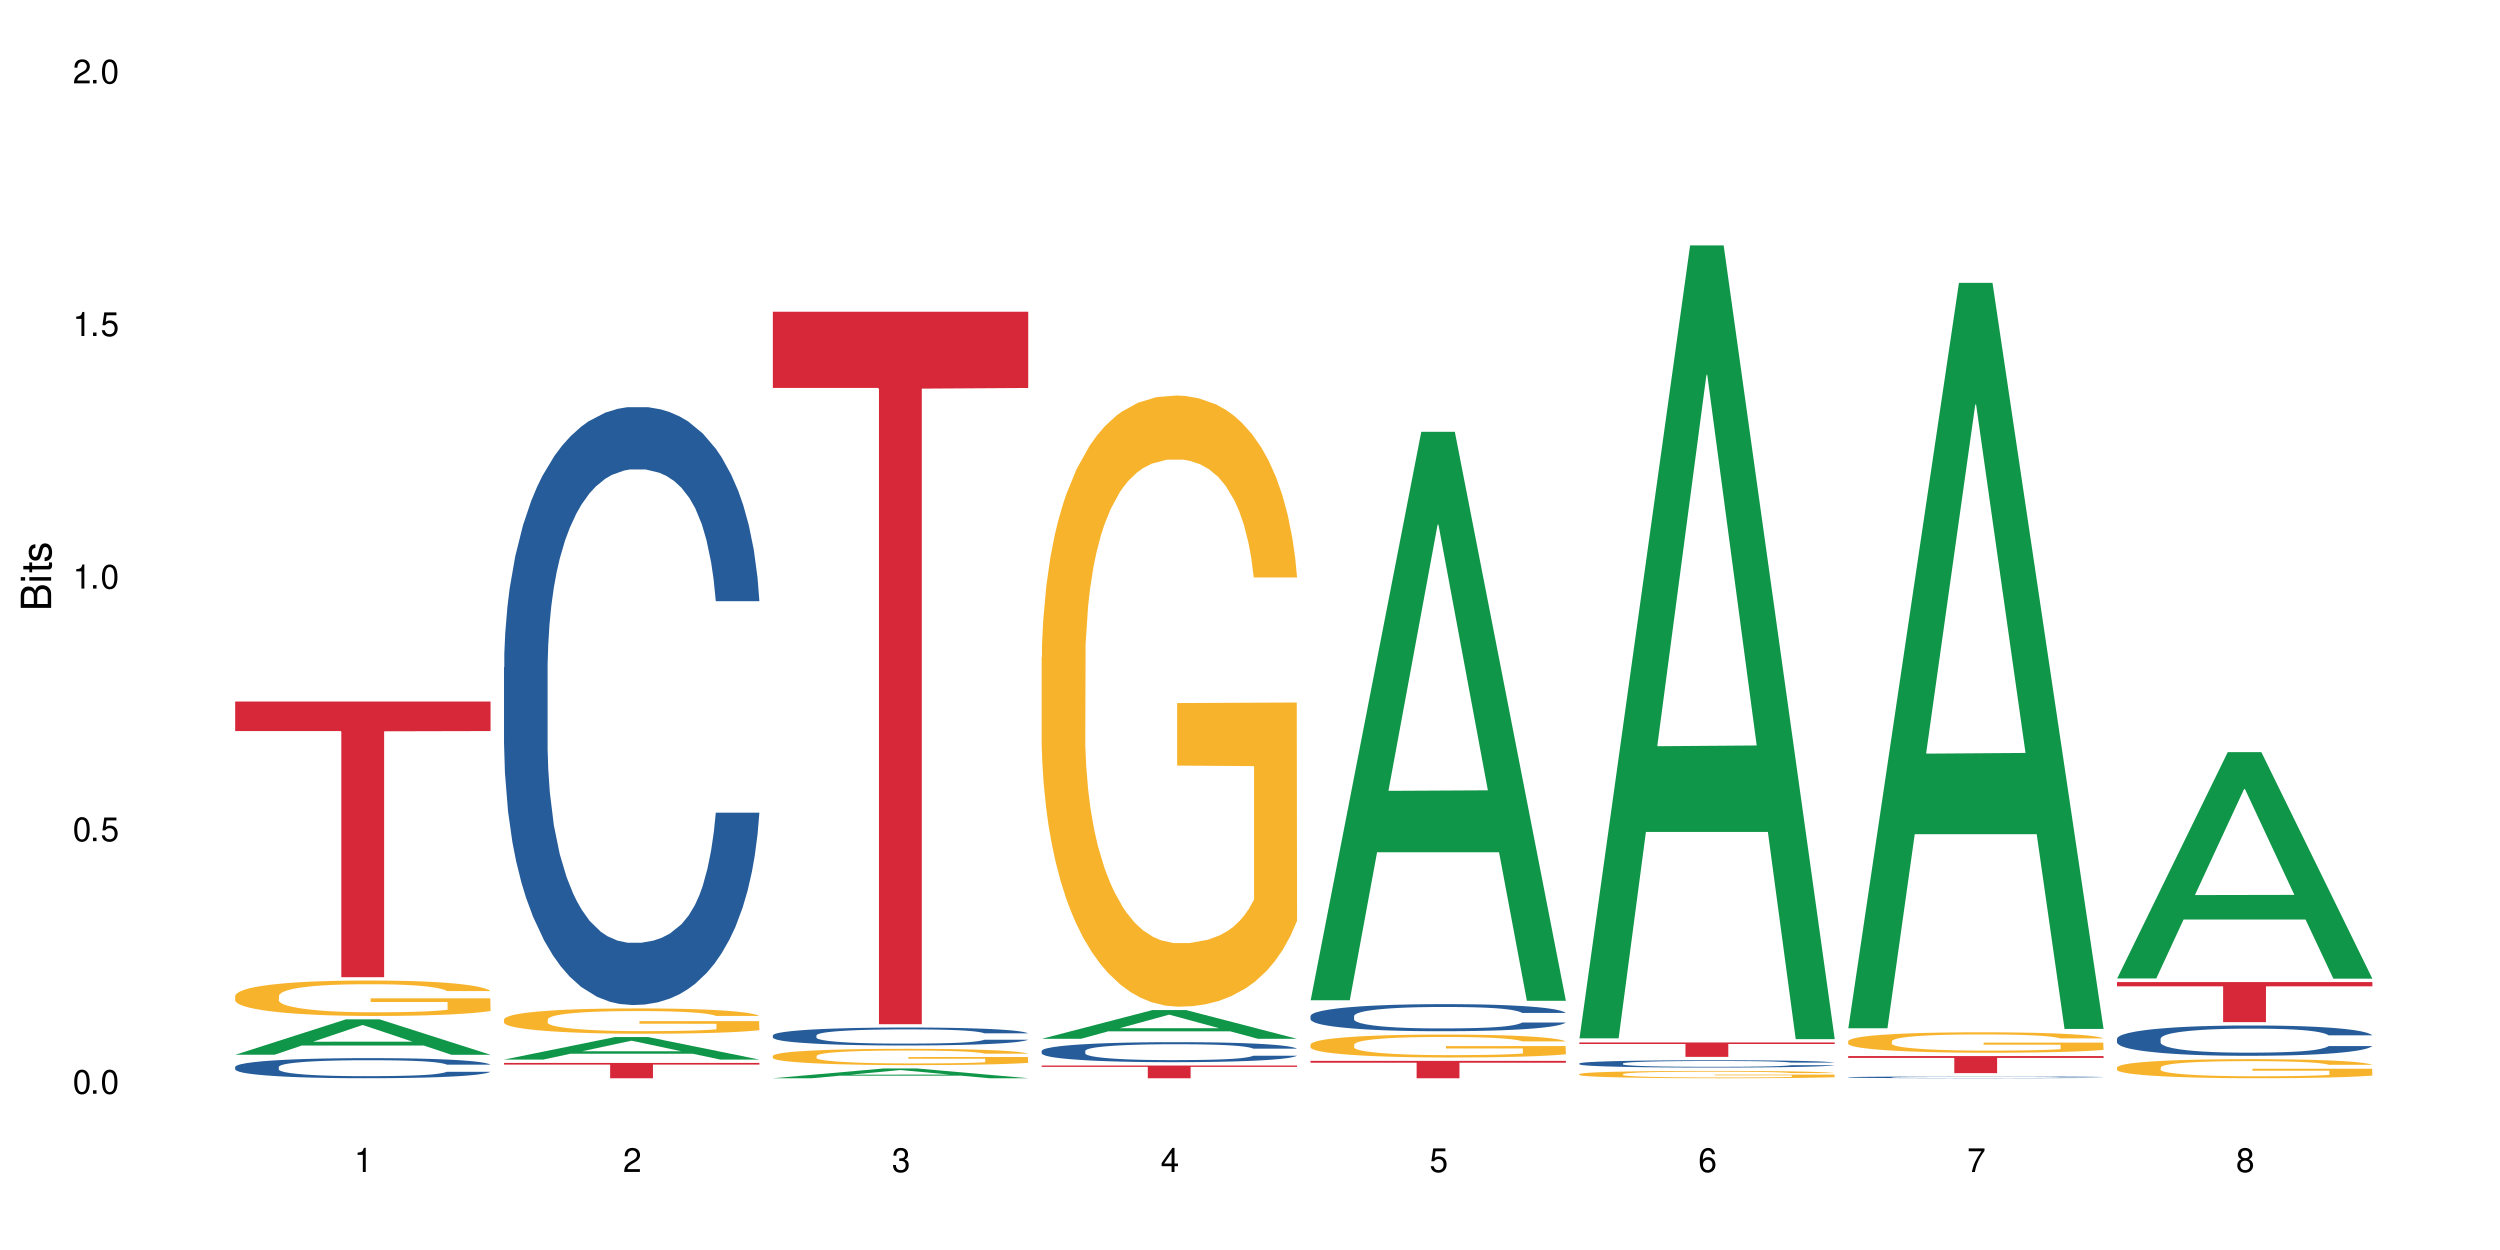 <?xml version="1.0" encoding="UTF-8"?>
<svg xmlns="http://www.w3.org/2000/svg" xmlns:xlink="http://www.w3.org/1999/xlink" width="720" height="360" viewBox="0 0 720 360">
<defs>
<g>
<g id="glyph-0-0">
</g>
<g id="glyph-0-1">
<path d="M 2.641 -6.938 C 2 -6.938 1.422 -6.656 1.078 -6.172 C 0.641 -5.562 0.406 -4.641 0.406 -3.359 C 0.406 -1.016 1.188 0.219 2.641 0.219 C 4.078 0.219 4.859 -1.016 4.859 -3.297 C 4.859 -4.641 4.656 -5.547 4.203 -6.172 C 3.844 -6.656 3.281 -6.938 2.641 -6.938 Z M 2.641 -6.188 C 3.547 -6.188 4 -5.25 4 -3.375 C 4 -1.406 3.562 -0.484 2.625 -0.484 C 1.734 -0.484 1.281 -1.438 1.281 -3.344 C 1.281 -5.25 1.734 -6.188 2.641 -6.188 Z M 2.641 -6.188 "/>
</g>
<g id="glyph-0-2">
<path d="M 1.828 -1 L 0.828 -1 L 0.828 0 L 1.828 0 Z M 1.828 -1 "/>
</g>
<g id="glyph-0-3">
<path d="M 4.562 -6.797 L 1.062 -6.797 L 0.547 -3.094 L 1.328 -3.094 C 1.719 -3.562 2.047 -3.734 2.578 -3.734 C 3.484 -3.734 4.062 -3.109 4.062 -2.094 C 4.062 -1.125 3.484 -0.531 2.578 -0.531 C 1.828 -0.531 1.375 -0.906 1.188 -1.672 L 0.328 -1.672 C 0.453 -1.109 0.547 -0.844 0.75 -0.594 C 1.125 -0.078 1.828 0.219 2.594 0.219 C 3.969 0.219 4.922 -0.781 4.922 -2.219 C 4.922 -3.562 4.031 -4.484 2.719 -4.484 C 2.25 -4.484 1.859 -4.359 1.469 -4.062 L 1.734 -5.969 L 4.562 -5.969 Z M 4.562 -6.797 "/>
</g>
<g id="glyph-0-4">
<path d="M 2.484 -4.938 L 2.484 0 L 3.328 0 L 3.328 -6.938 L 2.766 -6.938 C 2.469 -5.875 2.281 -5.734 0.984 -5.562 L 0.984 -4.938 Z M 2.484 -4.938 "/>
</g>
<g id="glyph-0-5">
<path d="M 4.859 -0.828 L 1.281 -0.828 C 1.359 -1.406 1.672 -1.781 2.5 -2.281 L 3.469 -2.828 C 4.406 -3.344 4.906 -4.062 4.906 -4.906 C 4.906 -5.484 4.672 -6.031 4.266 -6.406 C 3.859 -6.766 3.375 -6.938 2.719 -6.938 C 1.859 -6.938 1.219 -6.625 0.844 -6.031 C 0.609 -5.672 0.5 -5.234 0.484 -4.531 L 1.328 -4.531 C 1.359 -5.016 1.406 -5.281 1.531 -5.516 C 1.75 -5.938 2.188 -6.203 2.703 -6.203 C 3.469 -6.203 4.031 -5.641 4.031 -4.891 C 4.031 -4.344 3.719 -3.859 3.125 -3.516 L 2.234 -3 C 0.812 -2.172 0.406 -1.531 0.328 -0.016 L 4.859 -0.016 Z M 4.859 -0.828 "/>
</g>
<g id="glyph-0-6">
<path d="M 2.125 -3.188 L 2.578 -3.188 C 3.5 -3.188 3.984 -2.766 3.984 -1.922 C 3.984 -1.062 3.469 -0.531 2.594 -0.531 C 1.656 -0.531 1.203 -1 1.156 -2.016 L 0.312 -2.016 C 0.344 -1.453 0.438 -1.094 0.609 -0.781 C 0.953 -0.109 1.625 0.219 2.547 0.219 C 3.953 0.219 4.859 -0.625 4.859 -1.938 C 4.859 -2.828 4.516 -3.297 3.703 -3.594 C 4.344 -3.844 4.656 -4.328 4.656 -5.031 C 4.656 -6.219 3.875 -6.938 2.578 -6.938 C 1.203 -6.938 0.484 -6.172 0.453 -4.703 L 1.297 -4.703 C 1.312 -5.125 1.344 -5.359 1.453 -5.578 C 1.641 -5.969 2.062 -6.203 2.594 -6.203 C 3.344 -6.203 3.797 -5.75 3.797 -5 C 3.797 -4.516 3.609 -4.219 3.25 -4.047 C 3.016 -3.953 2.703 -3.922 2.125 -3.906 Z M 2.125 -3.188 "/>
</g>
<g id="glyph-0-7">
<path d="M 3.141 -1.672 L 3.141 0 L 3.984 0 L 3.984 -1.672 L 4.984 -1.672 L 4.984 -2.438 L 3.984 -2.438 L 3.984 -6.938 L 3.359 -6.938 L 0.266 -2.578 L 0.266 -1.672 Z M 3.141 -2.438 L 1 -2.438 L 3.141 -5.5 Z M 3.141 -2.438 "/>
</g>
<g id="glyph-0-8">
<path d="M 4.781 -5.125 C 4.609 -6.266 3.891 -6.938 2.844 -6.938 C 2.094 -6.938 1.422 -6.578 1.031 -5.953 C 0.594 -5.266 0.406 -4.422 0.406 -3.172 C 0.406 -2 0.578 -1.25 0.984 -0.641 C 1.359 -0.078 1.953 0.219 2.703 0.219 C 3.984 0.219 4.922 -0.75 4.922 -2.094 C 4.922 -3.375 4.062 -4.281 2.844 -4.281 C 2.172 -4.281 1.641 -4.031 1.281 -3.516 C 1.281 -5.234 1.828 -6.188 2.797 -6.188 C 3.391 -6.188 3.797 -5.797 3.938 -5.125 Z M 2.734 -3.531 C 3.547 -3.531 4.062 -2.953 4.062 -2.031 C 4.062 -1.156 3.484 -0.531 2.703 -0.531 C 1.922 -0.531 1.328 -1.188 1.328 -2.078 C 1.328 -2.938 1.906 -3.531 2.734 -3.531 Z M 2.734 -3.531 "/>
</g>
<g id="glyph-0-9">
<path d="M 4.984 -6.797 L 0.438 -6.797 L 0.438 -5.969 L 4.109 -5.969 C 2.5 -3.656 1.828 -2.234 1.328 0 L 2.219 0 C 2.594 -2.172 3.453 -4.047 4.984 -6.094 Z M 4.984 -6.797 "/>
</g>
<g id="glyph-0-10">
<path d="M 3.75 -3.656 C 4.469 -4.094 4.688 -4.438 4.688 -5.078 C 4.688 -6.172 3.844 -6.938 2.641 -6.938 C 1.438 -6.938 0.594 -6.172 0.594 -5.094 C 0.594 -4.438 0.812 -4.094 1.516 -3.656 C 0.734 -3.266 0.359 -2.703 0.359 -1.922 C 0.359 -0.656 1.281 0.219 2.641 0.219 C 3.984 0.219 4.922 -0.656 4.922 -1.922 C 4.922 -2.703 4.531 -3.266 3.75 -3.656 Z M 2.641 -6.188 C 3.359 -6.188 3.812 -5.75 3.812 -5.062 C 3.812 -4.406 3.344 -3.984 2.641 -3.984 C 1.922 -3.984 1.453 -4.406 1.453 -5.078 C 1.453 -5.75 1.922 -6.188 2.641 -6.188 Z M 2.641 -3.266 C 3.484 -3.266 4.062 -2.719 4.062 -1.906 C 4.062 -1.078 3.484 -0.531 2.625 -0.531 C 1.797 -0.531 1.219 -1.094 1.219 -1.906 C 1.219 -2.719 1.781 -3.266 2.641 -3.266 Z M 2.641 -3.266 "/>
</g>
<g id="glyph-1-0">
</g>
<g id="glyph-1-1">
<path d="M 0 -0.953 L 0 -4.891 C 0 -5.719 -0.234 -6.344 -0.734 -6.797 C -1.188 -7.234 -1.812 -7.469 -2.5 -7.469 C -3.547 -7.469 -4.188 -7 -4.625 -5.875 C -4.984 -6.688 -5.625 -7.094 -6.531 -7.094 C -7.172 -7.094 -7.734 -6.859 -8.141 -6.391 C -8.562 -5.922 -8.75 -5.344 -8.75 -4.5 L -8.75 -0.953 Z M -4.984 -2.062 L -7.766 -2.062 L -7.766 -4.219 C -7.766 -4.844 -7.688 -5.203 -7.453 -5.5 C -7.219 -5.812 -6.859 -5.969 -6.375 -5.969 C -5.891 -5.969 -5.531 -5.812 -5.297 -5.5 C -5.062 -5.203 -4.984 -4.844 -4.984 -4.219 Z M -0.984 -2.062 L -4 -2.062 L -4 -4.781 C -4 -5.766 -3.438 -6.359 -2.484 -6.359 C -1.547 -6.359 -0.984 -5.766 -0.984 -4.781 Z M -0.984 -2.062 "/>
</g>
<g id="glyph-1-2">
<path d="M -6.281 -1.797 L -6.281 -0.797 L 0 -0.797 L 0 -1.797 Z M -8.75 -1.797 L -8.75 -0.797 L -7.484 -0.797 L -7.484 -1.797 Z M -8.75 -1.797 "/>
</g>
<g id="glyph-1-3">
<path d="M -6.281 -3.047 L -6.281 -2.016 L -8.016 -2.016 L -8.016 -1.016 L -6.281 -1.016 L -6.281 -0.172 L -5.469 -0.172 L -5.469 -1.016 L -0.719 -1.016 C -0.078 -1.016 0.281 -1.453 0.281 -2.234 C 0.281 -2.5 0.25 -2.719 0.188 -3.047 L -0.641 -3.047 C -0.609 -2.906 -0.594 -2.766 -0.594 -2.562 C -0.594 -2.141 -0.719 -2.016 -1.156 -2.016 L -5.469 -2.016 L -5.469 -3.047 Z M -6.281 -3.047 "/>
</g>
<g id="glyph-1-4">
<path d="M -4.531 -5.25 C -5.766 -5.25 -6.469 -4.422 -6.469 -2.969 C -6.469 -1.516 -5.719 -0.562 -4.547 -0.562 C -3.562 -0.562 -3.094 -1.062 -2.734 -2.562 L -2.516 -3.484 C -2.344 -4.188 -2.094 -4.469 -1.641 -4.469 C -1.047 -4.469 -0.641 -3.875 -0.641 -3 C -0.641 -2.453 -0.797 -2 -1.062 -1.75 C -1.25 -1.594 -1.422 -1.531 -1.875 -1.469 L -1.875 -0.406 C -0.422 -0.453 0.281 -1.266 0.281 -2.922 C 0.281 -4.5 -0.5 -5.516 -1.719 -5.516 C -2.656 -5.516 -3.172 -4.984 -3.469 -3.734 L -3.703 -2.766 C -3.891 -1.953 -4.156 -1.609 -4.594 -1.609 C -5.188 -1.609 -5.547 -2.125 -5.547 -2.938 C -5.547 -3.75 -5.203 -4.172 -4.531 -4.203 Z M -4.531 -5.25 "/>
</g>
</g>
</defs>
<rect x="-72" y="-36" width="864" height="432" fill="rgb(100%, 100%, 100%)" fill-opacity="1"/>
<path fill-rule="nonzero" fill="rgb(6.275%, 58.824%, 28.235%)" fill-opacity="1" d="M 67.73 303.77 L 67.809 303.762 L 99.637 293.566 L 109.301 293.566 L 141.281 303.781 L 130.047 303.781 L 122.031 301.113 L 86.906 301.113 L 79.047 303.77 L 67.73 303.77 L 90.285 300.012 L 118.809 300 L 104.586 295.234 L 104.43 295.227 L 104.27 295.254 L 90.207 300 L 90.285 300.012 Z M 67.73 303.77 "/>
<path fill-rule="nonzero" fill="rgb(14.51%, 36.078%, 60%)" fill-opacity="1" d="M 67.73 307.262 L 67.82 307.258 L 67.82 307.129 L 68.09 306.93 L 68.719 306.676 L 69.344 306.5 L 70.961 306.188 L 73.203 305.887 L 75.535 305.652 L 77.238 305.516 L 78.766 305.41 L 82.262 305.215 L 84.504 305.113 L 86.926 305.023 L 89.887 304.934 L 92.039 304.879 L 96.883 304.797 L 100.469 304.758 L 103.25 304.742 L 109.262 304.742 L 112.848 304.766 L 115.449 304.789 L 118.32 304.832 L 120.742 304.879 L 124.957 304.996 L 128.727 305.145 L 130.43 305.23 L 133.121 305.395 L 135.184 305.555 L 136.617 305.691 L 138.234 305.887 L 139.668 306.125 L 140.746 306.395 L 141.281 306.621 L 128.727 306.621 L 128.098 306.41 L 127.379 306.246 L 126.035 306.027 L 124.688 305.875 L 122.805 305.723 L 121.102 305.621 L 118.77 305.52 L 116.707 305.457 L 114.555 305.41 L 112.488 305.379 L 108.543 305.348 L 103.969 305.348 L 102.266 305.355 L 98.766 305.398 L 96.883 305.438 L 94.191 305.512 L 92.309 305.578 L 90.066 305.684 L 88.539 305.773 L 86.656 305.914 L 85.312 306.035 L 83.785 306.211 L 82.891 306.34 L 82.082 306.488 L 81.363 306.664 L 80.828 306.848 L 80.469 307.047 L 80.289 307.234 L 80.289 308.055 L 80.469 308.246 L 80.918 308.469 L 82.082 308.793 L 83.785 309.074 L 85.762 309.293 L 87.645 309.453 L 88.719 309.527 L 90.156 309.613 L 92.398 309.719 L 95.629 309.824 L 97.512 309.867 L 100.383 309.91 L 103.34 309.93 L 107.289 309.93 L 110.785 309.91 L 113.117 309.883 L 115.539 309.84 L 118.859 309.75 L 120.922 309.664 L 122.715 309.566 L 124.062 309.465 L 124.957 309.379 L 126.305 309.215 L 127.379 309.035 L 128.188 308.852 L 128.727 308.672 L 141.281 308.672 L 140.746 308.883 L 139.938 309.09 L 139.129 309.242 L 137.875 309.426 L 136.441 309.59 L 134.375 309.777 L 132.672 309.898 L 130.43 310.031 L 128.367 310.129 L 126.125 310.223 L 122.805 310.328 L 120.652 310.379 L 118.32 310.426 L 115.539 310.469 L 112.043 310.508 L 108.273 310.527 L 104.777 310.531 L 101.008 310.523 L 98.227 310.5 L 94.551 310.453 L 89.977 310.359 L 86.656 310.258 L 84.055 310.156 L 81.812 310.051 L 79.301 309.91 L 76.074 309.676 L 74.098 309.496 L 72.754 309.348 L 71.23 309.141 L 70.152 308.957 L 68.898 308.66 L 68 308.285 L 67.73 307.992 Z M 67.73 307.262 "/>
<path fill-rule="nonzero" fill="rgb(96.863%, 70.196%, 16.863%)" fill-opacity="1" d="M 67.73 286.762 L 67.82 286.754 L 67.82 286.566 L 68.18 286.148 L 69.078 285.57 L 70.242 285.094 L 71.5 284.719 L 72.305 284.523 L 73.652 284.242 L 74.816 284.039 L 77.777 283.617 L 81.543 283.227 L 83.609 283.059 L 85.941 282.902 L 89.258 282.723 L 90.785 282.66 L 95.449 282.508 L 100.738 282.414 L 106.57 282.387 L 109.262 282.398 L 112.938 282.434 L 117.961 282.535 L 120.832 282.629 L 123.074 282.723 L 125.406 282.844 L 128.277 283.031 L 130.969 283.254 L 133.121 283.48 L 135.273 283.758 L 137.066 284.059 L 138.594 284.383 L 139.938 284.777 L 140.746 285.102 L 141.281 285.43 L 128.816 285.43 L 128.098 285.102 L 127.289 284.852 L 125.945 284.543 L 124.598 284.32 L 123.254 284.141 L 120.742 283.898 L 118.59 283.75 L 115.898 283.617 L 113.297 283.535 L 110.336 283.48 L 108.543 283.461 L 103.789 283.461 L 99.484 283.527 L 96.973 283.602 L 95.18 283.676 L 92.668 283.816 L 91.141 283.926 L 90.246 284 L 87.555 284.289 L 85.762 284.551 L 84.773 284.73 L 83.52 285.008 L 82.621 285.262 L 81.633 285.633 L 81.098 285.914 L 80.379 286.547 L 80.289 288.227 L 80.559 288.582 L 81.098 288.965 L 81.812 289.301 L 82.891 289.656 L 83.965 289.926 L 85.852 290.289 L 87.465 290.531 L 88.719 290.691 L 91.141 290.941 L 92.129 291.027 L 94.461 291.195 L 96.883 291.324 L 99.844 291.438 L 102.086 291.492 L 105.672 291.539 L 110.246 291.539 L 115.629 291.484 L 119.039 291.406 L 121.371 291.332 L 122.895 291.27 L 124.777 291.164 L 126.125 291.074 L 127.379 290.969 L 128.906 290.812 L 128.906 288.582 L 106.75 288.574 L 106.75 287.527 L 141.195 287.52 L 141.281 291.164 L 139.398 291.418 L 137.066 291.66 L 134.824 291.848 L 132.492 292.004 L 129.176 292.184 L 126.484 292.293 L 122.355 292.426 L 118.59 292.508 L 114.645 292.566 L 111.145 292.594 L 107.02 292.602 L 103.34 292.582 L 99.395 292.527 L 96.254 292.453 L 93.383 292.359 L 90.516 292.238 L 86.926 292.043 L 84.594 291.883 L 82.172 291.688 L 79.75 291.453 L 77.598 291.203 L 76.164 291.008 L 74.727 290.781 L 73.203 290.504 L 71.766 290.188 L 70.691 289.898 L 69.703 289.57 L 68.988 289.262 L 68.27 288.844 L 67.91 288.508 L 67.73 288.219 Z M 67.73 286.762 "/>
<path fill-rule="nonzero" fill="rgb(83.922%, 15.686%, 22.353%)" fill-opacity="1" d="M 67.73 202.047 L 141.281 202.047 L 141.281 210.543 L 110.629 210.617 L 110.629 281.426 L 98.297 281.426 L 98.297 210.695 L 98.117 210.543 L 67.73 210.543 Z M 67.73 202.047 "/>
<path fill-rule="nonzero" fill="rgb(6.275%, 58.824%, 28.235%)" fill-opacity="1" d="M 145.156 305.156 L 145.234 305.148 L 177.059 298.684 L 186.723 298.684 L 218.707 305.16 L 207.469 305.16 L 199.453 303.469 L 164.328 303.469 L 156.469 305.156 L 145.156 305.156 L 167.707 302.77 L 196.23 302.766 L 182.008 299.742 L 181.852 299.738 L 181.695 299.754 L 167.629 302.766 L 167.707 302.77 Z M 145.156 305.156 "/>
<path fill-rule="nonzero" fill="rgb(14.51%, 36.078%, 60%)" fill-opacity="1" d="M 145.156 192.188 L 145.242 192.031 L 145.242 188.254 L 145.512 182.273 L 146.141 174.719 L 146.77 169.523 L 148.383 160.238 L 150.625 151.266 L 152.957 144.34 L 154.664 140.246 L 156.188 137.102 L 159.684 131.277 L 161.93 128.285 L 164.352 125.609 L 167.309 122.934 L 169.461 121.359 L 174.305 118.844 L 177.895 117.742 L 180.676 117.27 L 186.684 117.27 L 190.273 117.898 L 192.875 118.684 L 195.742 119.945 L 198.164 121.359 L 202.383 124.824 L 206.148 129.23 L 207.852 131.75 L 210.543 136.629 L 212.605 141.348 L 214.043 145.441 L 215.656 151.266 L 217.094 158.348 L 218.168 166.375 L 218.707 173.145 L 206.148 173.145 L 205.52 166.848 L 204.805 161.969 L 203.457 155.516 L 202.113 150.949 L 200.23 146.387 L 198.523 143.395 L 196.191 140.406 L 194.129 138.516 L 191.977 137.102 L 189.914 136.156 L 185.969 135.211 L 181.391 135.211 L 179.688 135.527 L 176.191 136.785 L 174.305 137.887 L 171.613 140.09 L 169.73 142.137 L 167.488 145.285 L 165.965 147.961 L 164.082 152.051 L 162.734 155.672 L 161.211 160.867 L 160.312 164.801 L 159.508 169.207 L 158.789 174.402 L 158.25 179.91 L 157.891 185.734 L 157.711 191.402 L 157.711 215.797 L 157.891 221.465 L 158.34 228.074 L 159.508 237.676 L 161.211 246.016 L 163.184 252.629 L 165.066 257.348 L 166.145 259.551 L 167.578 262.07 L 169.82 265.219 L 173.051 268.367 L 174.934 269.625 L 177.805 270.883 L 180.766 271.516 L 184.711 271.516 L 188.211 270.883 L 190.543 270.098 L 192.965 268.84 L 196.281 266.164 L 198.344 263.645 L 200.141 260.652 L 201.484 257.664 L 202.383 255.145 L 203.727 250.266 L 204.805 244.914 L 205.609 239.406 L 206.148 234.055 L 218.707 234.055 L 218.168 240.352 L 217.359 246.488 L 216.555 251.055 L 215.297 256.562 L 213.863 261.441 L 211.801 266.949 L 210.094 270.57 L 207.852 274.504 L 205.789 277.496 L 203.547 280.172 L 200.23 283.32 L 198.074 284.895 L 195.742 286.309 L 192.965 287.57 L 189.465 288.672 L 185.699 289.301 L 182.199 289.457 L 178.434 289.141 L 175.652 288.512 L 171.973 287.098 L 167.398 284.262 L 164.082 281.273 L 161.48 278.281 L 159.238 275.133 L 156.727 270.883 L 153.496 263.961 L 151.523 258.609 L 150.176 254.199 L 148.652 248.062 L 147.574 242.555 L 146.32 233.738 L 145.422 222.566 L 145.156 213.906 Z M 145.156 192.188 "/>
<path fill-rule="nonzero" fill="rgb(96.863%, 70.196%, 16.863%)" fill-opacity="1" d="M 145.156 293.547 L 145.242 293.543 L 145.242 293.406 L 145.602 293.109 L 146.5 292.695 L 147.664 292.355 L 148.922 292.086 L 149.73 291.949 L 151.074 291.746 L 152.242 291.602 L 155.199 291.301 L 158.969 291.02 L 161.031 290.902 L 163.363 290.789 L 166.684 290.66 L 168.207 290.613 L 172.871 290.508 L 178.164 290.441 L 183.992 290.422 L 186.684 290.426 L 190.363 290.453 L 195.387 290.527 L 198.254 290.594 L 200.496 290.66 L 202.828 290.746 L 205.699 290.879 L 208.391 291.039 L 210.543 291.199 L 212.695 291.402 L 214.492 291.613 L 216.016 291.848 L 217.359 292.129 L 218.168 292.359 L 218.707 292.594 L 206.238 292.594 L 205.52 292.359 L 204.715 292.18 L 203.367 291.961 L 202.023 291.801 L 200.676 291.676 L 198.164 291.5 L 196.012 291.395 L 193.32 291.301 L 190.723 291.242 L 187.762 291.199 L 185.969 291.188 L 181.211 291.188 L 176.906 291.234 L 174.395 291.289 L 172.602 291.34 L 170.09 291.441 L 168.566 291.52 L 167.668 291.574 L 164.977 291.781 L 163.184 291.969 L 162.195 292.094 L 160.941 292.293 L 160.043 292.473 L 159.059 292.742 L 158.52 292.941 L 157.801 293.395 L 157.711 294.594 L 157.98 294.848 L 158.52 295.121 L 159.238 295.363 L 160.312 295.613 L 161.391 295.809 L 163.273 296.07 L 164.887 296.242 L 166.145 296.355 L 168.566 296.535 L 169.551 296.594 L 171.883 296.715 L 174.305 296.809 L 177.266 296.891 L 179.508 296.93 L 183.098 296.961 L 187.672 296.961 L 193.055 296.922 L 196.461 296.867 L 198.793 296.816 L 200.32 296.77 L 202.203 296.695 L 203.547 296.629 L 204.805 296.555 L 206.328 296.441 L 206.328 294.848 L 184.172 294.84 L 184.172 294.094 L 218.617 294.09 L 218.707 296.695 L 216.824 296.875 L 214.492 297.047 L 212.25 297.184 L 209.918 297.297 L 206.598 297.422 L 203.906 297.504 L 199.781 297.594 L 196.012 297.656 L 192.066 297.695 L 188.566 297.715 L 184.441 297.723 L 180.766 297.707 L 176.816 297.668 L 173.68 297.617 L 170.809 297.551 L 167.938 297.461 L 164.352 297.32 L 162.016 297.207 L 159.594 297.07 L 157.172 296.902 L 155.02 296.723 L 153.586 296.582 L 152.152 296.422 L 150.625 296.223 L 149.191 295.996 L 148.113 295.789 L 147.129 295.555 L 146.41 295.336 L 145.691 295.035 L 145.332 294.793 L 145.156 294.59 Z M 145.156 293.547 "/>
<path fill-rule="nonzero" fill="rgb(83.922%, 15.686%, 22.353%)" fill-opacity="1" d="M 145.156 306.125 L 218.707 306.125 L 218.707 306.598 L 188.051 306.602 L 188.051 310.531 L 175.719 310.531 L 175.719 306.605 L 175.539 306.598 L 145.156 306.598 Z M 145.156 306.125 "/>
<path fill-rule="nonzero" fill="rgb(6.275%, 58.824%, 28.235%)" fill-opacity="1" d="M 222.578 310.531 L 222.656 310.527 L 254.48 307.723 L 264.148 307.723 L 296.129 310.531 L 284.895 310.531 L 276.879 309.801 L 241.75 309.801 L 233.895 310.531 L 222.578 310.531 L 245.129 309.496 L 273.656 309.492 L 259.434 308.18 L 259.273 308.18 L 259.117 308.188 L 245.051 309.492 L 245.129 309.496 Z M 222.578 310.531 "/>
<path fill-rule="nonzero" fill="rgb(14.51%, 36.078%, 60%)" fill-opacity="1" d="M 222.578 298.176 L 222.668 298.172 L 222.668 298.059 L 222.938 297.879 L 223.562 297.652 L 224.191 297.496 L 225.809 297.219 L 228.051 296.949 L 230.383 296.742 L 232.086 296.617 L 233.609 296.523 L 237.109 296.348 L 239.352 296.258 L 241.773 296.18 L 244.734 296.098 L 246.887 296.051 L 251.73 295.977 L 255.316 295.941 L 258.098 295.93 L 264.109 295.93 L 267.695 295.945 L 270.297 295.973 L 273.168 296.008 L 275.59 296.051 L 279.805 296.156 L 283.57 296.289 L 285.277 296.363 L 287.969 296.508 L 290.031 296.652 L 291.465 296.773 L 293.082 296.949 L 294.516 297.16 L 295.59 297.402 L 296.129 297.605 L 283.57 297.605 L 282.945 297.418 L 282.227 297.27 L 280.883 297.078 L 279.535 296.941 L 277.652 296.801 L 275.949 296.711 L 273.617 296.621 L 271.551 296.566 L 269.398 296.523 L 267.336 296.496 L 263.391 296.469 L 258.816 296.469 L 257.109 296.477 L 253.613 296.516 L 251.73 296.547 L 249.039 296.613 L 247.156 296.676 L 244.914 296.77 L 243.387 296.852 L 241.504 296.973 L 240.16 297.082 L 238.633 297.238 L 237.738 297.355 L 236.93 297.488 L 236.211 297.645 L 235.672 297.809 L 235.316 297.984 L 235.137 298.152 L 235.137 298.887 L 235.316 299.055 L 235.762 299.254 L 236.93 299.543 L 238.633 299.793 L 240.605 299.992 L 242.492 300.133 L 243.566 300.199 L 245.004 300.277 L 247.246 300.371 L 250.473 300.465 L 252.355 300.504 L 255.227 300.539 L 258.188 300.559 L 262.133 300.559 L 265.633 300.539 L 267.965 300.516 L 270.387 300.48 L 273.707 300.398 L 275.77 300.324 L 277.562 300.234 L 278.906 300.145 L 279.805 300.066 L 281.148 299.922 L 282.227 299.762 L 283.035 299.594 L 283.57 299.434 L 296.129 299.434 L 295.59 299.625 L 294.785 299.809 L 293.977 299.945 L 292.723 300.109 L 291.285 300.258 L 289.223 300.422 L 287.52 300.531 L 285.277 300.648 L 283.215 300.738 L 280.973 300.82 L 277.652 300.914 L 275.5 300.961 L 273.168 301.004 L 270.387 301.043 L 266.887 301.074 L 263.121 301.094 L 259.621 301.098 L 255.855 301.09 L 253.074 301.07 L 249.398 301.027 L 244.824 300.941 L 241.504 300.852 L 238.902 300.762 L 236.66 300.668 L 234.148 300.539 L 230.918 300.332 L 228.945 300.172 L 227.602 300.039 L 226.074 299.855 L 225 299.691 L 223.742 299.426 L 222.848 299.09 L 222.578 298.828 Z M 222.578 298.176 "/>
<path fill-rule="nonzero" fill="rgb(96.863%, 70.196%, 16.863%)" fill-opacity="1" d="M 222.578 304.074 L 222.668 304.07 L 222.668 303.984 L 223.027 303.789 L 223.922 303.523 L 225.09 303.305 L 226.344 303.133 L 227.152 303.043 L 228.496 302.914 L 229.664 302.82 L 232.625 302.629 L 236.391 302.449 L 238.453 302.371 L 240.785 302.297 L 244.105 302.215 L 245.629 302.188 L 250.293 302.117 L 255.586 302.074 L 261.418 302.062 L 264.109 302.066 L 267.785 302.082 L 272.809 302.129 L 275.68 302.172 L 277.922 302.215 L 280.254 302.27 L 283.125 302.355 L 285.816 302.461 L 287.969 302.562 L 290.121 302.691 L 291.914 302.828 L 293.438 302.98 L 294.785 303.16 L 295.59 303.309 L 296.129 303.461 L 283.66 303.461 L 282.945 303.309 L 282.137 303.195 L 280.793 303.051 L 279.445 302.949 L 278.102 302.867 L 275.59 302.758 L 273.438 302.688 L 270.746 302.629 L 268.145 302.59 L 265.184 302.562 L 263.391 302.555 L 258.637 302.555 L 254.332 302.586 L 251.82 302.617 L 250.023 302.652 L 247.512 302.719 L 245.988 302.77 L 245.094 302.805 L 242.402 302.938 L 240.605 303.055 L 239.621 303.137 L 238.363 303.266 L 237.469 303.383 L 236.48 303.555 L 235.941 303.684 L 235.227 303.973 L 235.137 304.746 L 235.406 304.91 L 235.941 305.086 L 236.66 305.242 L 237.738 305.402 L 238.812 305.527 L 240.695 305.695 L 242.312 305.805 L 243.566 305.879 L 245.988 305.996 L 246.977 306.035 L 249.309 306.109 L 251.73 306.172 L 254.691 306.223 L 256.934 306.25 L 260.52 306.27 L 265.094 306.27 L 270.477 306.246 L 273.887 306.211 L 276.219 306.176 L 277.742 306.145 L 279.625 306.098 L 280.973 306.055 L 282.227 306.008 L 283.75 305.934 L 283.75 304.91 L 261.598 304.906 L 261.598 304.426 L 296.039 304.422 L 296.129 306.098 L 294.246 306.215 L 291.914 306.324 L 289.672 306.41 L 287.34 306.484 L 284.02 306.566 L 281.328 306.617 L 277.203 306.676 L 273.438 306.715 L 269.488 306.742 L 265.992 306.754 L 261.867 306.758 L 258.188 306.75 L 254.242 306.727 L 251.102 306.691 L 248.23 306.648 L 245.359 306.59 L 241.773 306.5 L 239.441 306.43 L 237.02 306.34 L 234.598 306.23 L 232.445 306.117 L 231.008 306.023 L 229.574 305.922 L 228.051 305.793 L 226.613 305.648 L 225.539 305.516 L 224.551 305.363 L 223.832 305.223 L 223.117 305.031 L 222.758 304.875 L 222.578 304.742 Z M 222.578 304.074 "/>
<path fill-rule="nonzero" fill="rgb(83.922%, 15.686%, 22.353%)" fill-opacity="1" d="M 222.578 89.77 L 296.129 89.77 L 296.129 111.734 L 265.477 111.926 L 265.477 294.965 L 253.141 294.965 L 253.141 112.121 L 252.965 111.734 L 222.578 111.734 Z M 222.578 89.77 "/>
<path fill-rule="nonzero" fill="rgb(6.275%, 58.824%, 28.235%)" fill-opacity="1" d="M 300 299.176 L 300.078 299.168 L 331.906 290.895 L 341.57 290.895 L 373.555 299.184 L 362.316 299.184 L 354.301 297.02 L 319.176 297.02 L 311.316 299.176 L 300 299.176 L 322.555 296.125 L 351.078 296.117 L 336.855 292.25 L 336.699 292.242 L 336.543 292.266 L 322.477 296.117 L 322.555 296.125 Z M 300 299.176 "/>
<path fill-rule="nonzero" fill="rgb(14.51%, 36.078%, 60%)" fill-opacity="1" d="M 300 302.652 L 300.09 302.648 L 300.09 302.52 L 300.359 302.32 L 300.988 302.066 L 301.617 301.895 L 303.23 301.582 L 305.473 301.281 L 307.805 301.051 L 309.508 300.914 L 311.035 300.809 L 314.531 300.613 L 316.773 300.516 L 319.195 300.426 L 322.156 300.336 L 324.309 300.281 L 329.152 300.199 L 332.742 300.16 L 335.52 300.145 L 341.531 300.145 L 345.117 300.168 L 347.719 300.191 L 350.59 300.234 L 353.012 300.281 L 357.227 300.398 L 360.996 300.547 L 362.699 300.629 L 365.391 300.793 L 367.453 300.953 L 368.891 301.09 L 370.504 301.281 L 371.938 301.52 L 373.016 301.789 L 373.555 302.016 L 360.996 302.016 L 360.367 301.805 L 359.648 301.641 L 358.305 301.426 L 356.961 301.273 L 355.074 301.121 L 353.371 301.02 L 351.039 300.918 L 348.977 300.855 L 346.824 300.809 L 344.762 300.777 L 340.812 300.746 L 336.238 300.746 L 334.535 300.758 L 331.035 300.797 L 329.152 300.836 L 326.461 300.91 L 324.578 300.977 L 322.336 301.082 L 320.812 301.172 L 318.926 301.309 L 317.582 301.43 L 316.059 301.605 L 315.16 301.734 L 314.352 301.883 L 313.637 302.059 L 313.098 302.242 L 312.738 302.438 L 312.559 302.625 L 312.559 303.441 L 312.738 303.633 L 313.188 303.855 L 314.352 304.176 L 316.059 304.453 L 318.031 304.676 L 319.914 304.832 L 320.992 304.906 L 322.426 304.992 L 324.668 305.098 L 327.898 305.203 L 329.781 305.246 L 332.652 305.285 L 335.609 305.309 L 339.559 305.309 L 343.055 305.285 L 345.387 305.262 L 347.809 305.219 L 351.129 305.129 L 353.191 305.043 L 354.984 304.945 L 356.332 304.844 L 357.227 304.762 L 358.574 304.598 L 359.648 304.418 L 360.457 304.234 L 360.996 304.055 L 373.555 304.055 L 373.016 304.266 L 372.207 304.469 L 371.402 304.625 L 370.145 304.809 L 368.711 304.973 L 366.645 305.156 L 364.941 305.277 L 362.699 305.406 L 360.637 305.508 L 358.395 305.598 L 355.074 305.703 L 352.922 305.754 L 350.59 305.805 L 347.809 305.844 L 344.312 305.883 L 340.543 305.902 L 337.047 305.91 L 333.277 305.898 L 330.5 305.875 L 326.82 305.828 L 322.246 305.734 L 318.926 305.633 L 316.324 305.535 L 314.082 305.43 L 311.57 305.285 L 308.344 305.055 L 306.371 304.875 L 305.023 304.727 L 303.5 304.523 L 302.422 304.34 L 301.168 304.043 L 300.27 303.668 L 300 303.379 Z M 300 302.652 "/>
<path fill-rule="nonzero" fill="rgb(96.863%, 70.196%, 16.863%)" fill-opacity="1" d="M 300 189.297 L 300.09 189.137 L 300.09 185.922 L 300.449 178.688 L 301.348 168.723 L 302.512 160.523 L 303.77 154.094 L 304.574 150.715 L 305.922 145.895 L 307.086 142.355 L 310.047 135.121 L 313.816 128.371 L 315.879 125.477 L 318.211 122.746 L 321.527 119.691 L 323.055 118.566 L 327.719 115.992 L 333.012 114.387 L 338.84 113.902 L 341.531 114.062 L 345.207 114.707 L 350.23 116.477 L 353.102 118.082 L 355.344 119.691 L 357.676 121.781 L 360.547 124.996 L 363.238 128.852 L 365.391 132.711 L 367.543 137.535 L 369.336 142.68 L 370.863 148.305 L 372.207 155.059 L 373.016 160.684 L 373.555 166.309 L 361.086 166.309 L 360.367 160.684 L 359.559 156.344 L 358.215 151.039 L 356.871 147.18 L 355.523 144.125 L 353.012 139.945 L 350.859 137.375 L 348.168 135.121 L 345.566 133.676 L 342.609 132.711 L 340.812 132.391 L 336.059 132.391 L 331.754 133.516 L 329.242 134.801 L 327.449 136.086 L 324.938 138.5 L 323.414 140.43 L 322.516 141.715 L 319.824 146.699 L 318.031 151.199 L 317.043 154.254 L 315.789 159.074 L 314.891 163.418 L 313.902 169.848 L 313.367 174.668 L 312.648 185.602 L 312.559 214.539 L 312.828 220.645 L 313.367 227.238 L 314.082 233.023 L 315.16 239.133 L 316.234 243.797 L 318.121 250.066 L 319.734 254.246 L 320.992 256.977 L 323.414 261.316 L 324.398 262.766 L 326.73 265.66 L 329.152 267.91 L 332.113 269.84 L 334.355 270.801 L 337.941 271.605 L 342.52 271.605 L 347.898 270.641 L 351.309 269.355 L 353.641 268.07 L 355.164 266.945 L 357.047 265.176 L 358.395 263.57 L 359.648 261.801 L 361.176 259.066 L 361.176 220.645 L 339.02 220.484 L 339.02 202.48 L 373.465 202.32 L 373.555 265.176 L 371.668 269.516 L 369.336 273.695 L 367.094 276.91 L 364.762 279.645 L 361.445 282.699 L 358.754 284.629 L 354.629 286.879 L 350.859 288.324 L 346.914 289.289 L 343.414 289.773 L 339.289 289.934 L 335.609 289.613 L 331.664 288.648 L 328.523 287.359 L 325.656 285.754 L 322.785 283.664 L 319.195 280.289 L 316.863 277.555 L 314.441 274.18 L 312.02 270.16 L 309.867 265.82 L 308.434 262.441 L 306.996 258.586 L 305.473 253.762 L 304.039 248.297 L 302.961 243.312 L 301.973 237.688 L 301.258 232.383 L 300.539 225.148 L 300.18 219.359 L 300 214.375 Z M 300 189.297 "/>
<path fill-rule="nonzero" fill="rgb(83.922%, 15.686%, 22.353%)" fill-opacity="1" d="M 300 306.871 L 373.555 306.871 L 373.555 307.266 L 342.898 307.266 L 342.898 310.531 L 330.566 310.531 L 330.566 307.27 L 330.387 307.266 L 300 307.266 Z M 300 306.871 "/>
<path fill-rule="nonzero" fill="rgb(6.275%, 58.824%, 28.235%)" fill-opacity="1" d="M 377.426 288.082 L 377.504 287.93 L 409.328 124.359 L 418.992 124.359 L 450.977 288.234 L 439.738 288.234 L 431.723 245.457 L 396.598 245.457 L 388.738 288.082 L 377.426 288.082 L 399.977 227.762 L 428.504 227.609 L 414.277 151.133 L 414.121 150.98 L 413.965 151.441 L 399.898 227.609 L 399.977 227.762 Z M 377.426 288.082 "/>
<path fill-rule="nonzero" fill="rgb(14.51%, 36.078%, 60%)" fill-opacity="1" d="M 377.426 292.59 L 377.516 292.586 L 377.516 292.414 L 377.781 292.141 L 378.41 291.801 L 379.039 291.566 L 380.652 291.145 L 382.895 290.738 L 385.227 290.426 L 386.934 290.238 L 388.457 290.098 L 391.957 289.832 L 394.199 289.699 L 396.621 289.578 L 399.578 289.457 L 401.734 289.383 L 406.574 289.27 L 410.164 289.219 L 412.945 289.199 L 418.953 289.199 L 422.543 289.227 L 425.145 289.262 L 428.016 289.32 L 430.438 289.383 L 434.652 289.543 L 438.418 289.742 L 440.125 289.855 L 442.812 290.074 L 444.879 290.289 L 446.312 290.477 L 447.926 290.738 L 449.363 291.059 L 450.438 291.422 L 450.977 291.73 L 438.418 291.73 L 437.789 291.445 L 437.074 291.223 L 435.727 290.93 L 434.383 290.723 L 432.5 290.516 L 430.793 290.383 L 428.461 290.246 L 426.398 290.16 L 424.246 290.098 L 422.184 290.055 L 418.238 290.012 L 413.664 290.012 L 411.957 290.027 L 408.461 290.082 L 406.574 290.133 L 403.887 290.23 L 402 290.324 L 399.758 290.469 L 398.234 290.59 L 396.352 290.773 L 395.004 290.938 L 393.48 291.172 L 392.582 291.352 L 391.777 291.551 L 391.059 291.785 L 390.52 292.035 L 390.16 292.301 L 389.98 292.555 L 389.98 293.66 L 390.16 293.918 L 390.609 294.215 L 391.777 294.652 L 393.48 295.027 L 395.453 295.328 L 397.336 295.543 L 398.414 295.641 L 399.848 295.754 L 402.09 295.898 L 405.32 296.039 L 407.203 296.098 L 410.074 296.156 L 413.035 296.184 L 416.98 296.184 L 420.48 296.156 L 422.812 296.117 L 425.234 296.062 L 428.551 295.941 L 430.613 295.828 L 432.41 295.691 L 433.754 295.555 L 434.652 295.441 L 435.996 295.223 L 437.074 294.98 L 437.879 294.73 L 438.418 294.488 L 450.977 294.488 L 450.438 294.773 L 449.633 295.051 L 448.824 295.258 L 447.566 295.508 L 446.133 295.727 L 444.07 295.977 L 442.367 296.141 L 440.125 296.32 L 438.059 296.453 L 435.816 296.574 L 432.5 296.719 L 430.348 296.789 L 428.016 296.852 L 425.234 296.91 L 421.734 296.961 L 417.969 296.988 L 414.469 296.996 L 410.703 296.98 L 407.922 296.953 L 404.242 296.887 L 399.668 296.762 L 396.352 296.625 L 393.75 296.488 L 391.508 296.348 L 388.996 296.156 L 385.766 295.84 L 383.793 295.598 L 382.449 295.398 L 380.922 295.121 L 379.848 294.871 L 378.59 294.473 L 377.695 293.965 L 377.426 293.574 Z M 377.426 292.59 "/>
<path fill-rule="nonzero" fill="rgb(96.863%, 70.196%, 16.863%)" fill-opacity="1" d="M 377.426 300.785 L 377.516 300.781 L 377.516 300.66 L 377.871 300.387 L 378.77 300.016 L 379.938 299.707 L 381.191 299.465 L 382 299.34 L 383.344 299.16 L 384.512 299.027 L 387.469 298.754 L 391.238 298.5 L 393.301 298.395 L 395.633 298.289 L 398.953 298.176 L 400.477 298.133 L 405.141 298.035 L 410.434 297.977 L 416.262 297.957 L 418.953 297.965 L 422.633 297.988 L 427.656 298.055 L 430.527 298.117 L 432.77 298.176 L 435.102 298.254 L 437.969 298.375 L 440.66 298.52 L 442.812 298.664 L 444.969 298.844 L 446.762 299.039 L 448.285 299.25 L 449.633 299.504 L 450.438 299.715 L 450.977 299.926 L 438.508 299.926 L 437.789 299.715 L 436.984 299.551 L 435.637 299.352 L 434.293 299.207 L 432.949 299.094 L 430.438 298.934 L 428.281 298.84 L 425.594 298.754 L 422.992 298.699 L 420.031 298.664 L 418.238 298.652 L 413.484 298.652 L 409.176 298.695 L 406.664 298.742 L 404.871 298.789 L 402.359 298.883 L 400.836 298.953 L 399.938 299 L 397.246 299.188 L 395.453 299.359 L 394.469 299.473 L 393.211 299.652 L 392.312 299.816 L 391.328 300.059 L 390.789 300.238 L 390.07 300.648 L 389.98 301.734 L 390.25 301.961 L 390.789 302.211 L 391.508 302.426 L 392.582 302.656 L 393.66 302.832 L 395.543 303.066 L 397.156 303.223 L 398.414 303.324 L 400.836 303.488 L 401.82 303.543 L 404.156 303.648 L 406.574 303.734 L 409.535 303.809 L 411.777 303.844 L 415.367 303.875 L 419.941 303.875 L 425.324 303.836 L 428.73 303.789 L 431.062 303.742 L 432.59 303.699 L 434.473 303.633 L 435.816 303.57 L 437.074 303.504 L 438.598 303.402 L 438.598 301.961 L 416.441 301.957 L 416.441 301.281 L 450.887 301.273 L 450.977 303.633 L 449.094 303.793 L 446.762 303.953 L 444.52 304.07 L 442.188 304.176 L 438.867 304.289 L 436.176 304.363 L 432.051 304.445 L 428.281 304.5 L 424.336 304.535 L 420.84 304.555 L 416.711 304.562 L 413.035 304.547 L 409.086 304.512 L 405.949 304.465 L 403.078 304.402 L 400.207 304.324 L 396.621 304.199 L 394.289 304.098 L 391.867 303.969 L 389.445 303.82 L 387.293 303.656 L 385.855 303.531 L 384.422 303.387 L 382.895 303.203 L 381.461 303 L 380.383 302.812 L 379.398 302.602 L 378.68 302.402 L 377.961 302.129 L 377.605 301.914 L 377.426 301.727 Z M 377.426 300.785 "/>
<path fill-rule="nonzero" fill="rgb(83.922%, 15.686%, 22.353%)" fill-opacity="1" d="M 377.426 305.523 L 450.977 305.523 L 450.977 306.059 L 420.324 306.066 L 420.324 310.531 L 407.988 310.531 L 407.988 306.07 L 407.809 306.059 L 377.426 306.059 Z M 377.426 305.523 "/>
<path fill-rule="nonzero" fill="rgb(6.275%, 58.824%, 28.235%)" fill-opacity="1" d="M 454.848 299.047 L 454.926 298.832 L 486.75 70.68 L 496.418 70.68 L 528.398 299.262 L 517.164 299.262 L 509.148 239.594 L 474.023 239.594 L 466.164 299.047 L 454.848 299.047 L 477.402 214.91 L 505.926 214.695 L 491.703 108.027 L 491.547 107.812 L 491.387 108.457 L 477.32 214.695 L 477.402 214.91 Z M 454.848 299.047 "/>
<path fill-rule="nonzero" fill="rgb(14.51%, 36.078%, 60%)" fill-opacity="1" d="M 454.848 306.266 L 454.938 306.266 L 454.938 306.219 L 455.207 306.145 L 455.836 306.051 L 456.461 305.988 L 458.078 305.875 L 460.32 305.766 L 462.652 305.68 L 464.355 305.629 L 465.879 305.59 L 469.379 305.52 L 471.621 305.484 L 474.043 305.449 L 477.004 305.418 L 479.156 305.398 L 484 305.367 L 487.586 305.355 L 490.367 305.348 L 496.379 305.348 L 499.965 305.355 L 502.566 305.363 L 505.438 305.379 L 507.859 305.398 L 512.074 305.441 L 515.844 305.496 L 517.547 305.523 L 520.238 305.586 L 522.301 305.645 L 523.734 305.691 L 525.352 305.766 L 526.785 305.852 L 527.863 305.949 L 528.398 306.031 L 515.844 306.031 L 515.215 305.957 L 514.496 305.895 L 513.152 305.816 L 511.805 305.762 L 509.922 305.703 L 508.219 305.668 L 505.887 305.633 L 503.824 305.609 L 501.672 305.59 L 499.605 305.578 L 495.66 305.566 L 491.086 305.566 L 489.383 305.57 L 485.883 305.586 L 484 305.602 L 481.309 305.629 L 479.426 305.652 L 477.184 305.691 L 475.656 305.723 L 473.773 305.773 L 472.43 305.82 L 470.902 305.883 L 470.008 305.93 L 469.199 305.984 L 468.48 306.047 L 467.945 306.117 L 467.586 306.188 L 467.406 306.258 L 467.406 306.555 L 467.586 306.625 L 468.035 306.707 L 469.199 306.824 L 470.902 306.926 L 472.879 307.008 L 474.762 307.066 L 475.836 307.094 L 477.273 307.125 L 479.516 307.16 L 482.742 307.199 L 484.629 307.215 L 487.496 307.23 L 490.457 307.238 L 494.406 307.238 L 497.902 307.23 L 500.234 307.223 L 502.656 307.207 L 505.977 307.172 L 508.039 307.141 L 509.832 307.105 L 511.18 307.07 L 512.074 307.039 L 513.422 306.977 L 514.496 306.914 L 515.305 306.844 L 515.844 306.781 L 528.398 306.781 L 527.863 306.855 L 527.055 306.934 L 526.246 306.988 L 524.992 307.055 L 523.555 307.117 L 521.492 307.184 L 519.789 307.227 L 517.547 307.277 L 515.484 307.312 L 513.242 307.344 L 509.922 307.383 L 507.77 307.402 L 505.438 307.422 L 502.656 307.438 L 499.16 307.449 L 495.391 307.457 L 491.895 307.457 L 488.125 307.453 L 485.344 307.445 L 481.668 307.43 L 477.094 307.395 L 473.773 307.359 L 471.172 307.32 L 468.93 307.285 L 466.418 307.23 L 463.191 307.145 L 461.215 307.082 L 459.871 307.027 L 458.348 306.953 L 457.27 306.883 L 456.016 306.777 L 455.117 306.641 L 454.848 306.531 Z M 454.848 306.266 "/>
<path fill-rule="nonzero" fill="rgb(96.863%, 70.196%, 16.863%)" fill-opacity="1" d="M 454.848 309.328 L 454.938 309.324 L 454.938 309.285 L 455.297 309.199 L 456.191 309.078 L 457.359 308.98 L 458.613 308.902 L 459.422 308.863 L 460.77 308.805 L 461.934 308.762 L 464.895 308.676 L 468.66 308.594 L 470.723 308.562 L 473.055 308.527 L 476.375 308.492 L 477.898 308.477 L 482.562 308.445 L 487.855 308.43 L 493.688 308.422 L 496.379 308.426 L 500.055 308.434 L 505.078 308.453 L 507.949 308.473 L 510.191 308.492 L 512.523 308.516 L 515.395 308.555 L 518.086 308.602 L 520.238 308.648 L 522.391 308.707 L 524.184 308.766 L 525.711 308.836 L 527.055 308.914 L 527.863 308.984 L 528.398 309.051 L 515.934 309.051 L 515.215 308.984 L 514.406 308.93 L 513.062 308.867 L 511.715 308.82 L 510.371 308.785 L 507.859 308.734 L 505.707 308.703 L 503.016 308.676 L 500.414 308.66 L 497.453 308.648 L 495.66 308.645 L 490.906 308.645 L 486.602 308.656 L 484.09 308.672 L 482.297 308.688 L 479.785 308.719 L 478.258 308.738 L 477.363 308.754 L 474.672 308.816 L 472.879 308.871 L 471.891 308.906 L 470.633 308.965 L 469.738 309.016 L 468.75 309.094 L 468.211 309.152 L 467.496 309.281 L 467.406 309.629 L 467.676 309.703 L 468.211 309.781 L 468.93 309.852 L 470.008 309.926 L 471.082 309.98 L 472.965 310.055 L 474.582 310.105 L 475.836 310.137 L 478.258 310.191 L 479.246 310.207 L 481.578 310.242 L 484 310.27 L 486.961 310.293 L 489.203 310.305 L 492.789 310.312 L 497.363 310.312 L 502.746 310.301 L 506.156 310.285 L 508.488 310.27 L 510.012 310.258 L 511.895 310.234 L 513.242 310.219 L 514.496 310.195 L 516.023 310.164 L 516.023 309.703 L 493.867 309.699 L 493.867 309.484 L 528.309 309.48 L 528.398 310.234 L 526.516 310.289 L 524.184 310.34 L 521.941 310.375 L 519.609 310.41 L 516.289 310.445 L 513.602 310.469 L 509.473 310.496 L 505.707 310.516 L 501.758 310.523 L 498.262 310.531 L 494.137 310.531 L 490.457 310.527 L 486.512 310.52 L 483.371 310.504 L 480.5 310.484 L 477.633 310.457 L 474.043 310.418 L 471.711 310.383 L 469.289 310.344 L 466.867 310.297 L 464.715 310.242 L 463.281 310.203 L 461.844 310.156 L 460.32 310.098 L 458.883 310.035 L 457.809 309.973 L 456.82 309.906 L 456.102 309.844 L 455.387 309.758 L 455.027 309.688 L 454.848 309.629 Z M 454.848 309.328 "/>
<path fill-rule="nonzero" fill="rgb(83.922%, 15.686%, 22.353%)" fill-opacity="1" d="M 454.848 300.223 L 528.398 300.223 L 528.398 300.668 L 497.746 300.672 L 497.746 304.383 L 485.414 304.383 L 485.414 300.676 L 485.234 300.668 L 454.848 300.668 Z M 454.848 300.223 "/>
<path fill-rule="nonzero" fill="rgb(6.275%, 58.824%, 28.235%)" fill-opacity="1" d="M 532.27 296.137 L 532.352 295.938 L 564.176 81.465 L 573.84 81.465 L 605.824 296.34 L 594.586 296.34 L 586.57 240.25 L 551.445 240.25 L 543.586 296.137 L 532.27 296.137 L 554.824 217.047 L 583.348 216.844 L 569.125 116.57 L 568.969 116.367 L 568.812 116.973 L 554.746 216.844 L 554.824 217.047 Z M 532.27 296.137 "/>
<path fill-rule="nonzero" fill="rgb(14.51%, 36.078%, 60%)" fill-opacity="1" d="M 532.27 310.246 L 532.359 310.246 L 532.359 310.234 L 532.629 310.219 L 533.258 310.195 L 533.887 310.18 L 535.5 310.152 L 537.742 310.129 L 540.074 310.109 L 541.777 310.094 L 543.305 310.086 L 546.801 310.07 L 549.043 310.059 L 551.465 310.051 L 554.426 310.043 L 556.578 310.039 L 561.422 310.031 L 565.012 310.031 L 567.793 310.027 L 573.801 310.027 L 577.391 310.031 L 579.992 310.031 L 582.859 310.035 L 585.281 310.039 L 589.5 310.051 L 593.266 310.062 L 594.969 310.07 L 597.66 310.086 L 599.723 310.098 L 601.16 310.109 L 602.773 310.129 L 604.207 310.148 L 605.285 310.172 L 605.824 310.191 L 593.266 310.191 L 592.637 310.172 L 591.922 310.16 L 590.574 310.141 L 589.23 310.125 L 587.344 310.113 L 585.641 310.105 L 583.309 310.098 L 581.246 310.09 L 579.094 310.086 L 577.031 310.082 L 566.805 310.082 L 563.305 310.086 L 561.422 310.09 L 558.73 310.094 L 556.848 310.102 L 554.605 310.109 L 553.082 310.117 L 551.199 310.129 L 549.852 310.141 L 548.328 310.156 L 547.43 310.168 L 546.621 310.18 L 545.906 310.195 L 545.367 310.211 L 545.008 310.23 L 544.828 310.246 L 544.828 310.316 L 545.008 310.332 L 545.457 310.352 L 546.621 310.383 L 548.328 310.406 L 550.301 310.426 L 552.184 310.438 L 553.262 310.445 L 554.695 310.453 L 556.938 310.461 L 560.168 310.473 L 562.051 310.477 L 564.922 310.48 L 575.324 310.48 L 577.656 310.477 L 580.078 310.473 L 583.398 310.465 L 585.461 310.457 L 587.254 310.449 L 588.602 310.441 L 589.5 310.434 L 590.844 310.418 L 591.922 310.402 L 592.727 310.387 L 593.266 310.371 L 605.824 310.371 L 605.285 310.391 L 604.477 310.406 L 603.672 310.422 L 602.414 310.438 L 600.98 310.449 L 598.918 310.469 L 597.211 310.477 L 594.969 310.488 L 592.906 310.496 L 590.664 310.504 L 587.344 310.516 L 585.191 310.52 L 582.859 310.523 L 580.078 310.527 L 576.582 310.531 L 562.77 310.531 L 559.09 310.527 L 554.516 310.52 L 551.199 310.508 L 548.598 310.5 L 546.355 310.492 L 543.844 310.48 L 540.613 310.457 L 538.641 310.441 L 537.293 310.43 L 535.77 310.41 L 534.691 310.395 L 533.438 310.371 L 532.539 310.336 L 532.27 310.312 Z M 532.27 310.246 "/>
<path fill-rule="nonzero" fill="rgb(96.863%, 70.196%, 16.863%)" fill-opacity="1" d="M 532.27 299.824 L 532.359 299.82 L 532.359 299.711 L 532.719 299.469 L 533.617 299.137 L 534.781 298.863 L 536.039 298.648 L 536.844 298.535 L 538.191 298.371 L 539.355 298.254 L 542.316 298.012 L 546.086 297.785 L 548.148 297.691 L 550.48 297.598 L 553.797 297.496 L 555.324 297.457 L 559.988 297.371 L 565.281 297.32 L 571.109 297.305 L 573.801 297.309 L 577.48 297.328 L 582.5 297.391 L 585.371 297.441 L 587.613 297.496 L 589.945 297.566 L 592.816 297.676 L 595.508 297.805 L 597.66 297.934 L 599.812 298.094 L 601.609 298.266 L 603.133 298.453 L 604.477 298.68 L 605.285 298.867 L 605.824 299.055 L 593.355 299.055 L 592.637 298.867 L 591.832 298.723 L 590.484 298.547 L 589.141 298.414 L 587.793 298.312 L 585.281 298.176 L 583.129 298.09 L 580.438 298.012 L 577.836 297.965 L 574.879 297.934 L 573.082 297.922 L 568.328 297.922 L 564.023 297.957 L 561.512 298 L 559.719 298.047 L 557.207 298.125 L 555.684 298.191 L 554.785 298.234 L 552.094 298.398 L 550.301 298.551 L 549.312 298.652 L 548.059 298.812 L 547.16 298.961 L 546.176 299.176 L 545.637 299.336 L 544.918 299.703 L 544.828 300.668 L 545.098 300.875 L 545.637 301.094 L 546.355 301.289 L 547.43 301.492 L 548.508 301.648 L 550.391 301.859 L 552.004 301.996 L 553.262 302.09 L 555.684 302.234 L 556.668 302.281 L 559 302.379 L 561.422 302.453 L 564.383 302.52 L 566.625 302.551 L 570.215 302.578 L 574.789 302.578 L 580.168 302.547 L 583.578 302.504 L 585.91 302.461 L 587.434 302.422 L 589.32 302.363 L 590.664 302.309 L 591.922 302.25 L 593.445 302.16 L 593.445 300.875 L 571.289 300.867 L 571.289 300.266 L 605.734 300.262 L 605.824 302.363 L 603.941 302.508 L 601.609 302.648 L 599.363 302.758 L 597.031 302.848 L 593.715 302.949 L 591.023 303.016 L 586.898 303.09 L 583.129 303.137 L 579.184 303.172 L 575.684 303.188 L 571.559 303.191 L 567.883 303.18 L 563.934 303.148 L 560.797 303.105 L 557.926 303.051 L 555.055 302.98 L 551.465 302.867 L 549.133 302.777 L 546.711 302.664 L 544.289 302.531 L 542.137 302.387 L 540.703 302.273 L 539.266 302.145 L 537.742 301.98 L 536.309 301.797 L 535.23 301.633 L 534.246 301.445 L 533.527 301.266 L 532.809 301.023 L 532.449 300.832 L 532.27 300.664 Z M 532.27 299.824 "/>
<path fill-rule="nonzero" fill="rgb(83.922%, 15.686%, 22.353%)" fill-opacity="1" d="M 532.27 304.156 L 605.824 304.156 L 605.824 304.68 L 575.168 304.684 L 575.168 309.066 L 562.836 309.066 L 562.836 304.691 L 562.656 304.68 L 532.27 304.68 Z M 532.27 304.156 "/>
<path fill-rule="nonzero" fill="rgb(6.275%, 58.824%, 28.235%)" fill-opacity="1" d="M 609.695 281.801 L 609.773 281.742 L 641.598 216.605 L 651.266 216.605 L 683.246 281.863 L 672.008 281.863 L 663.996 264.828 L 628.867 264.828 L 621.012 281.801 L 609.695 281.801 L 632.246 257.781 L 660.773 257.723 L 646.551 227.266 L 646.391 227.207 L 646.234 227.391 L 632.168 257.723 L 632.246 257.781 Z M 609.695 281.801 "/>
<path fill-rule="nonzero" fill="rgb(14.51%, 36.078%, 60%)" fill-opacity="1" d="M 609.695 299.141 L 609.785 299.133 L 609.785 298.941 L 610.055 298.641 L 610.68 298.258 L 611.309 297.992 L 612.922 297.523 L 615.164 297.066 L 617.5 296.719 L 619.203 296.508 L 620.727 296.352 L 624.227 296.055 L 626.469 295.902 L 628.891 295.766 L 631.852 295.633 L 634.004 295.551 L 638.848 295.426 L 642.434 295.367 L 645.215 295.344 L 651.223 295.344 L 654.812 295.375 L 657.414 295.418 L 660.285 295.48 L 662.707 295.551 L 666.922 295.727 L 670.688 295.949 L 672.395 296.078 L 675.086 296.324 L 677.148 296.566 L 678.582 296.773 L 680.195 297.066 L 681.633 297.426 L 682.707 297.832 L 683.246 298.176 L 670.688 298.176 L 670.062 297.859 L 669.344 297.609 L 667.996 297.285 L 666.652 297.051 L 664.77 296.82 L 663.066 296.668 L 660.734 296.516 L 658.668 296.422 L 656.516 296.352 L 654.453 296.301 L 650.508 296.254 L 645.934 296.254 L 644.227 296.27 L 640.73 296.332 L 638.848 296.391 L 636.156 296.5 L 634.273 296.605 L 632.027 296.766 L 630.504 296.898 L 628.621 297.109 L 627.273 297.293 L 625.75 297.555 L 624.852 297.754 L 624.047 297.977 L 623.328 298.242 L 622.789 298.52 L 622.43 298.816 L 622.254 299.102 L 622.254 300.34 L 622.43 300.625 L 622.879 300.961 L 624.047 301.449 L 625.75 301.871 L 627.723 302.207 L 629.605 302.445 L 630.684 302.555 L 632.117 302.684 L 634.363 302.844 L 637.59 303.004 L 639.473 303.066 L 642.344 303.133 L 645.305 303.164 L 649.25 303.164 L 652.75 303.133 L 655.082 303.09 L 657.504 303.027 L 660.82 302.891 L 662.887 302.766 L 664.68 302.613 L 666.023 302.461 L 666.922 302.332 L 668.266 302.086 L 669.344 301.816 L 670.152 301.535 L 670.688 301.266 L 683.246 301.266 L 682.707 301.582 L 681.902 301.895 L 681.094 302.125 L 679.84 302.406 L 678.402 302.652 L 676.34 302.93 L 674.637 303.113 L 672.395 303.316 L 670.332 303.465 L 668.086 303.602 L 664.77 303.762 L 662.617 303.84 L 660.285 303.914 L 657.504 303.977 L 654.004 304.031 L 650.238 304.062 L 646.738 304.074 L 642.973 304.055 L 640.191 304.023 L 636.516 303.953 L 631.941 303.809 L 628.621 303.656 L 626.02 303.508 L 623.777 303.348 L 621.266 303.133 L 618.035 302.781 L 616.062 302.508 L 614.719 302.285 L 613.191 301.973 L 612.117 301.695 L 610.859 301.25 L 609.965 300.684 L 609.695 300.242 Z M 609.695 299.141 "/>
<path fill-rule="nonzero" fill="rgb(96.863%, 70.196%, 16.863%)" fill-opacity="1" d="M 609.695 307.391 L 609.785 307.387 L 609.785 307.285 L 610.145 307.059 L 611.039 306.746 L 612.207 306.492 L 613.461 306.289 L 614.27 306.184 L 615.613 306.035 L 616.781 305.926 L 619.742 305.699 L 623.508 305.488 L 625.57 305.398 L 627.902 305.312 L 631.223 305.215 L 632.746 305.18 L 637.41 305.102 L 642.703 305.051 L 648.535 305.035 L 651.223 305.039 L 654.902 305.062 L 659.926 305.117 L 662.797 305.168 L 665.039 305.215 L 667.371 305.281 L 670.242 305.383 L 672.93 305.504 L 675.086 305.621 L 677.238 305.773 L 679.031 305.934 L 680.555 306.109 L 681.902 306.32 L 682.707 306.496 L 683.246 306.672 L 670.777 306.672 L 670.062 306.496 L 669.254 306.359 L 667.91 306.195 L 666.562 306.074 L 665.219 305.98 L 662.707 305.848 L 660.555 305.77 L 657.863 305.699 L 655.262 305.652 L 652.301 305.621 L 650.508 305.613 L 645.754 305.613 L 641.449 305.648 L 638.938 305.688 L 637.141 305.727 L 634.629 305.805 L 633.105 305.863 L 632.207 305.902 L 629.52 306.059 L 627.723 306.199 L 626.738 306.297 L 625.48 306.445 L 624.586 306.582 L 623.598 306.781 L 623.059 306.934 L 622.344 307.273 L 622.254 308.18 L 622.52 308.371 L 623.059 308.574 L 623.777 308.754 L 624.852 308.945 L 625.93 309.094 L 627.812 309.289 L 629.43 309.418 L 630.684 309.504 L 633.105 309.641 L 634.094 309.684 L 636.426 309.773 L 638.848 309.844 L 641.805 309.906 L 644.047 309.938 L 647.637 309.961 L 652.211 309.961 L 657.594 309.93 L 661 309.891 L 663.332 309.852 L 664.859 309.816 L 666.742 309.762 L 668.086 309.711 L 669.344 309.656 L 670.867 309.57 L 670.867 308.371 L 648.715 308.363 L 648.715 307.801 L 683.156 307.797 L 683.246 309.762 L 681.363 309.895 L 679.031 310.027 L 676.789 310.125 L 674.457 310.211 L 671.137 310.309 L 668.445 310.367 L 664.32 310.438 L 660.555 310.484 L 656.605 310.512 L 653.109 310.527 L 648.98 310.531 L 645.305 310.523 L 641.359 310.492 L 638.219 310.453 L 635.348 310.402 L 632.477 310.336 L 628.891 310.23 L 626.559 310.145 L 624.137 310.043 L 621.715 309.914 L 619.562 309.781 L 618.125 309.676 L 616.691 309.555 L 615.164 309.402 L 613.73 309.234 L 612.656 309.078 L 611.668 308.902 L 610.949 308.734 L 610.234 308.512 L 609.875 308.328 L 609.695 308.172 Z M 609.695 307.391 "/>
<path fill-rule="nonzero" fill="rgb(83.922%, 15.686%, 22.353%)" fill-opacity="1" d="M 609.695 282.828 L 683.246 282.828 L 683.246 284.062 L 652.594 284.074 L 652.594 294.383 L 640.258 294.383 L 640.258 284.086 L 640.082 284.062 L 609.695 284.062 Z M 609.695 282.828 "/>
<g fill="rgb(0%, 0%, 0%)" fill-opacity="1">
<use xlink:href="#glyph-0-1" x="20.965" y="314.993"/>
<use xlink:href="#glyph-0-2" x="25.965" y="314.993"/>
<use xlink:href="#glyph-0-1" x="28.965" y="314.993"/>
</g>
<g fill="rgb(0%, 0%, 0%)" fill-opacity="1">
<use xlink:href="#glyph-0-1" x="20.965" y="242.251"/>
<use xlink:href="#glyph-0-2" x="25.965" y="242.251"/>
<use xlink:href="#glyph-0-3" x="28.965" y="242.251"/>
</g>
<g fill="rgb(0%, 0%, 0%)" fill-opacity="1">
<use xlink:href="#glyph-0-4" x="20.965" y="169.509"/>
<use xlink:href="#glyph-0-2" x="25.965" y="169.509"/>
<use xlink:href="#glyph-0-1" x="28.965" y="169.509"/>
</g>
<g fill="rgb(0%, 0%, 0%)" fill-opacity="1">
<use xlink:href="#glyph-0-4" x="20.965" y="96.767"/>
<use xlink:href="#glyph-0-2" x="25.965" y="96.767"/>
<use xlink:href="#glyph-0-3" x="28.965" y="96.767"/>
</g>
<g fill="rgb(0%, 0%, 0%)" fill-opacity="1">
<use xlink:href="#glyph-0-5" x="20.965" y="24.024"/>
<use xlink:href="#glyph-0-2" x="25.965" y="24.024"/>
<use xlink:href="#glyph-0-1" x="28.965" y="24.024"/>
</g>
<g fill="rgb(0%, 0%, 0%)" fill-opacity="1">
<use xlink:href="#glyph-0-4" x="102.008" y="337.532"/>
</g>
<g fill="rgb(0%, 0%, 0%)" fill-opacity="1">
<use xlink:href="#glyph-0-5" x="179.43" y="337.532"/>
</g>
<g fill="rgb(0%, 0%, 0%)" fill-opacity="1">
<use xlink:href="#glyph-0-6" x="256.855" y="337.532"/>
</g>
<g fill="rgb(0%, 0%, 0%)" fill-opacity="1">
<use xlink:href="#glyph-0-7" x="334.277" y="337.532"/>
</g>
<g fill="rgb(0%, 0%, 0%)" fill-opacity="1">
<use xlink:href="#glyph-0-3" x="411.699" y="337.532"/>
</g>
<g fill="rgb(0%, 0%, 0%)" fill-opacity="1">
<use xlink:href="#glyph-0-8" x="489.125" y="337.532"/>
</g>
<g fill="rgb(0%, 0%, 0%)" fill-opacity="1">
<use xlink:href="#glyph-0-9" x="566.547" y="337.532"/>
</g>
<g fill="rgb(0%, 0%, 0%)" fill-opacity="1">
<use xlink:href="#glyph-0-10" x="643.969" y="337.532"/>
</g>
<g fill="rgb(0%, 0%, 0%)" fill-opacity="1">
<use xlink:href="#glyph-1-1" x="14.725" y="176.012"/>
<use xlink:href="#glyph-1-2" x="14.725" y="168.012"/>
<use xlink:href="#glyph-1-3" x="14.725" y="165.012"/>
<use xlink:href="#glyph-1-4" x="14.725" y="162.012"/>
</g>
</svg>
